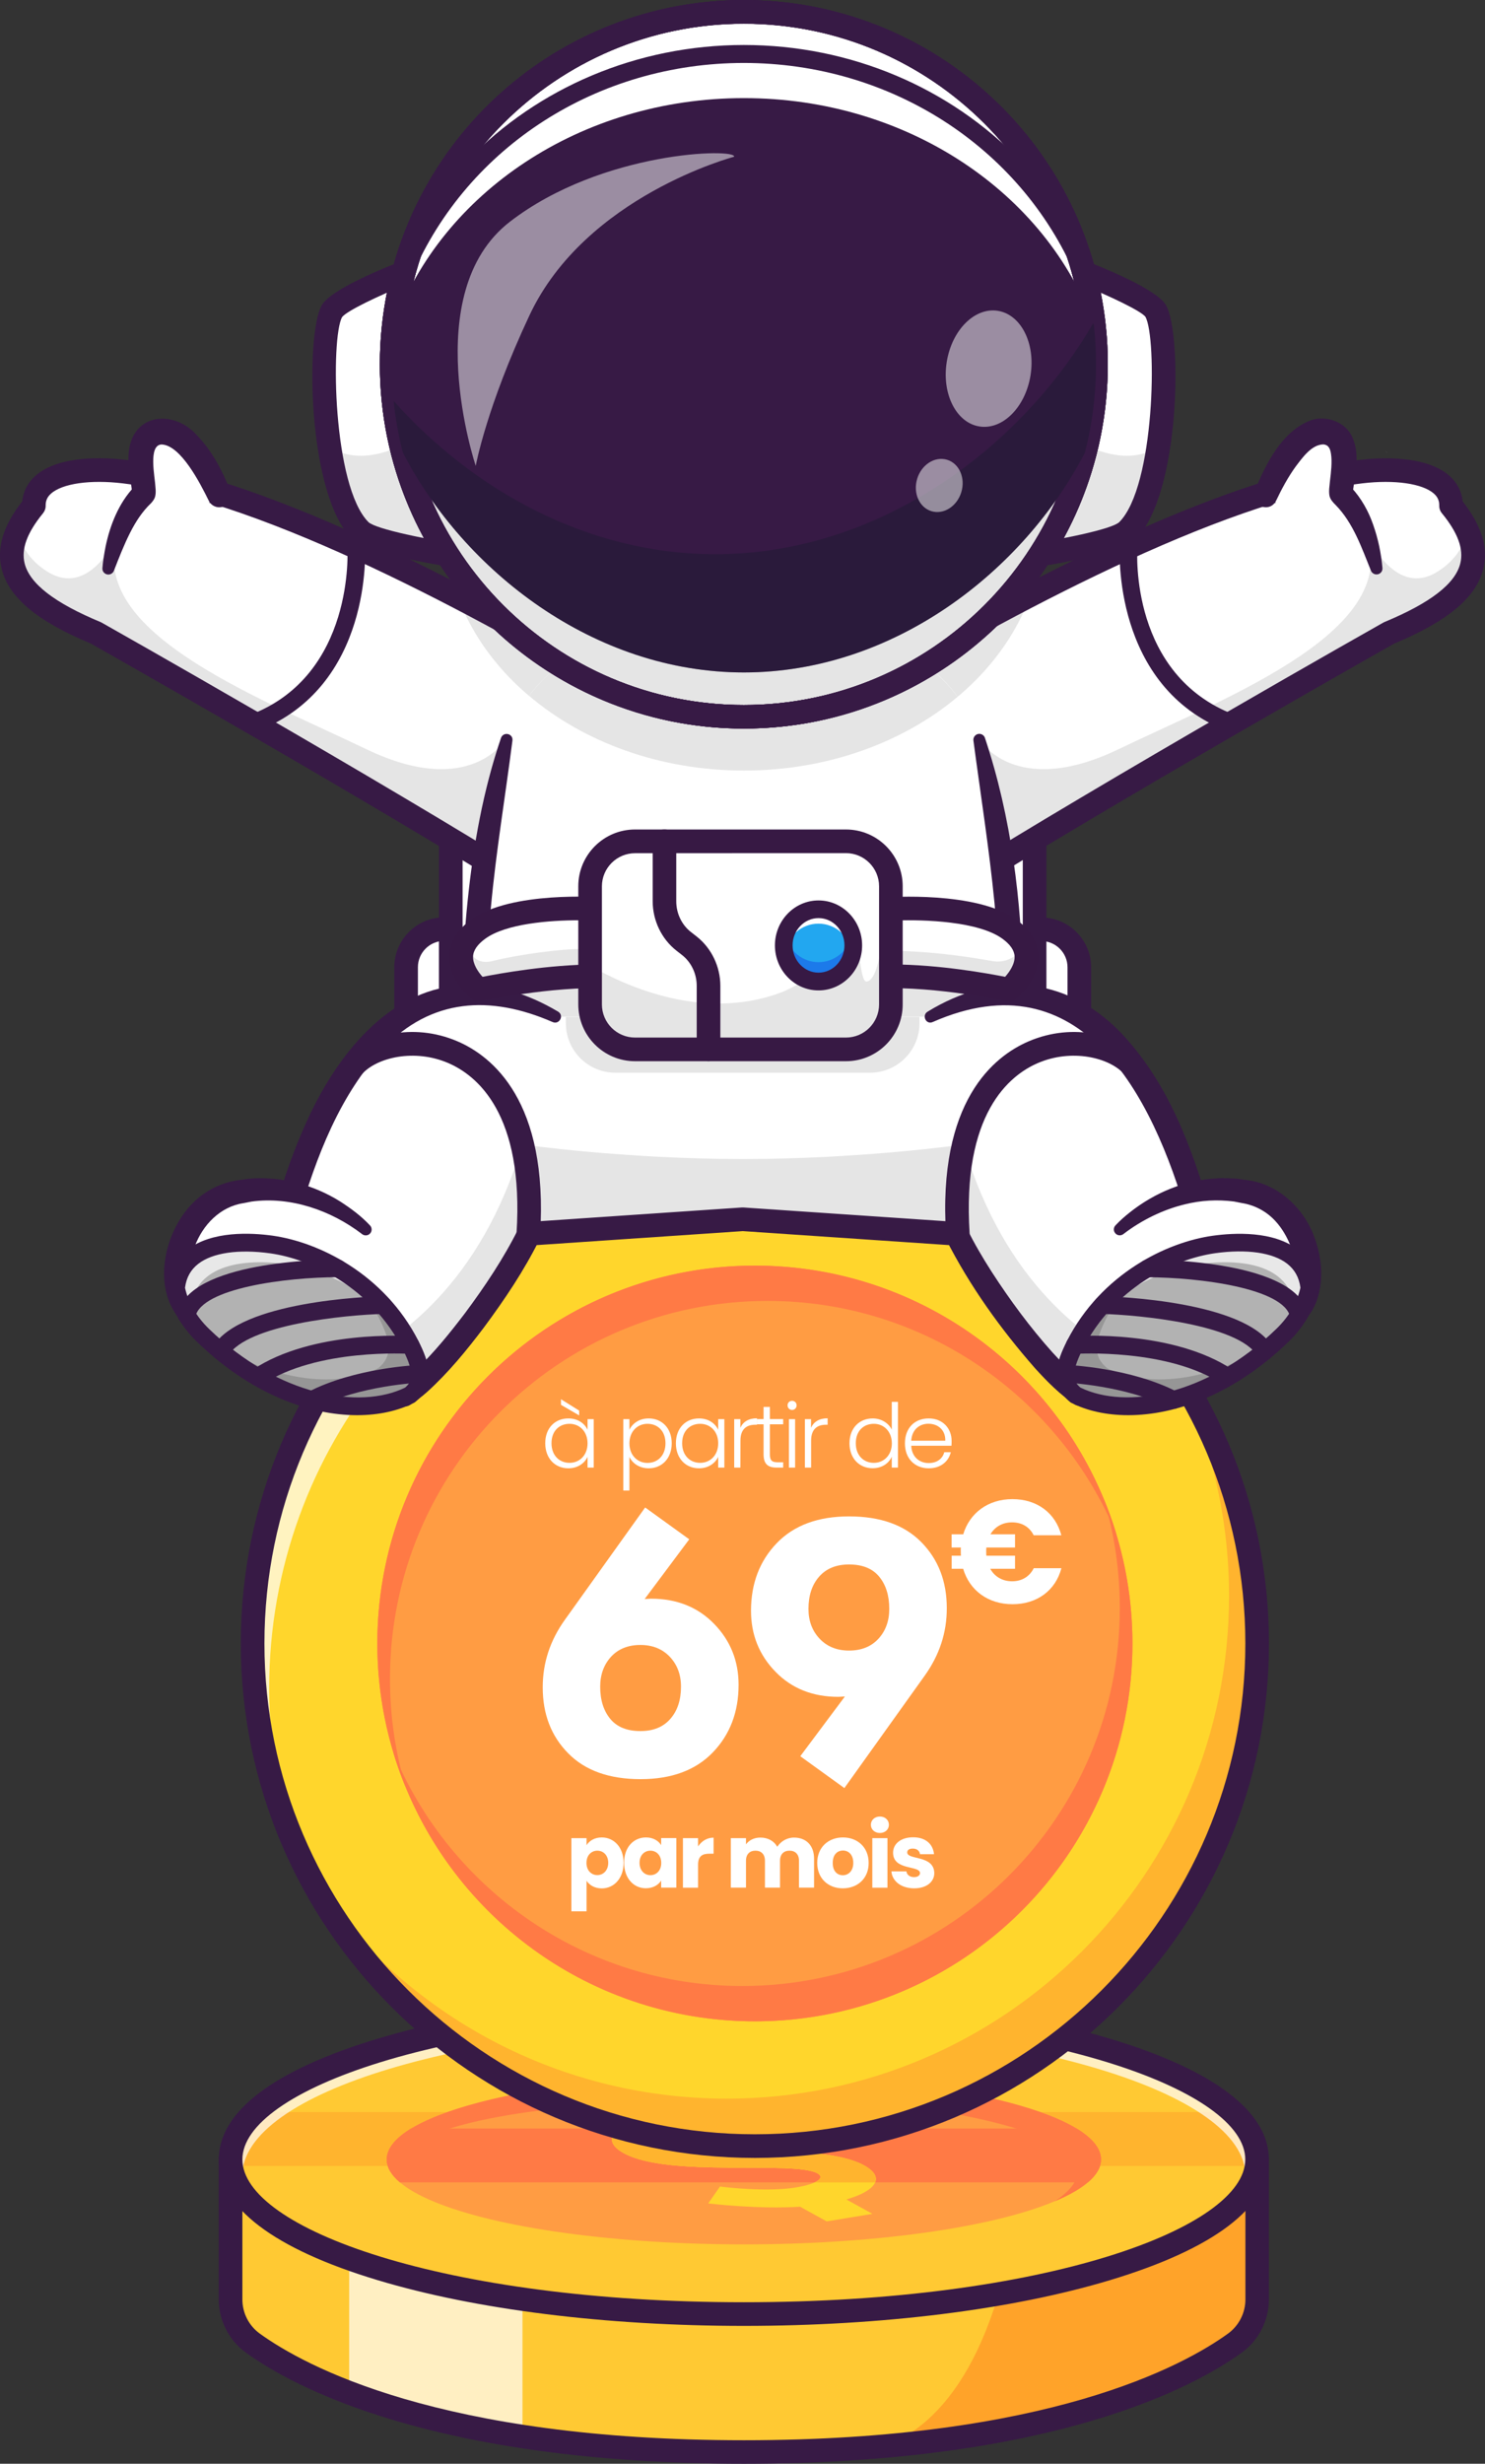 <?xml version="1.0" encoding="utf-8"?>
<!-- Generator: Adobe Illustrator 24.3.0, SVG Export Plug-In . SVG Version: 6.00 Build 0)  -->
<svg version="1.1" id="Layer_1" xmlns="http://www.w3.org/2000/svg" xmlns:xlink="http://www.w3.org/1999/xlink" x="0px" y="0px"
	 viewBox="0 0 2067.7 3427.9" style="enable-background:new 0 0 2067.7 3427.9;" xml:space="preserve">
<rect x="0" y="0" width="2067.7" height="3427.9" fill="#333333" stroke="none"/>
<style type="text/css">
	.st0{fill:#FFFFFF;}
	.st1{fill:#371A45;}
	.st2{fill:#D8D8D8;}
	.st3{fill:#E5E5E5;}
	.st4{fill:#FFC933;}
	.st5{fill:#FFA329;}
	.st6{opacity:0.7;}
	.st7{fill:#FF7A45;}
	.st8{fill:#FFB42E;}
	.st9{fill:#FF9C43;}
	.st10{fill:#FFD62C;}
	.st11{opacity:0.35;}
	.st12{fill:#111A28;}
	.st13{opacity:0.5;}
	.st14{fill:#371944;}
	.st15{fill:#22A7F0;}
	.st16{fill:#1C7AEA;}
	.st17{fill:#B2B2B2;}
	.st18{fill:#969696;}
	.st19{display:none;}
	.st20{display:inline;fill:#FFFFFF;}
</style>
<g>
	<g>
		<g>
			<g>
				<g>
					<path class="st0" d="M1400.6,1538.4h49.2c29.3,0,53.1-23.8,53.1-53.1v-139.5c0-29.3-23.8-53.1-53.1-53.1h-46.4"/>
				</g>
				<g>
					<path class="st1" d="M1449.8,1554.8h-49.2c-9.1,0-16.4-7.4-16.4-16.4s7.4-16.4,16.4-16.4h49.2c20.2,0,36.6-16.4,36.6-36.6
						v-139.5c0-20.2-16.4-36.6-36.6-36.6h-46.4c-9.1,0-16.4-7.4-16.4-16.4s7.4-16.4,16.4-16.4h46.4c38.3,0,69.5,31.2,69.5,69.5
						v139.5C1519.3,1523.7,1488.1,1554.8,1449.8,1554.8z"/>
				</g>
			</g>
			<g>
				<g>
					<path class="st0" d="M667.7,1538.4h-49.2c-29.3,0-53.1-23.8-53.1-53.1v-139.5c0-29.3,23.8-53.1,53.1-53.1h46.4"/>
				</g>
				<g>
					<path class="st1" d="M667.7,1554.8h-49.2c-38.3,0-69.5-31.2-69.5-69.5v-139.5c0-38.3,31.2-69.5,69.5-69.5h46.4
						c9.1,0,16.4,7.4,16.4,16.4s-7.4,16.4-16.4,16.4h-46.4c-20.2,0-36.6,16.4-36.6,36.6v139.5c0,20.2,16.4,36.6,36.6,36.6h49.2
						c9.1,0,16.4,7.4,16.4,16.4S676.7,1554.8,667.7,1554.8z"/>
				</g>
			</g>
			<g>
				<g>
					<path class="st0" d="M1225.8,1690.3H842.4c-118.1,0-214.8-96.6-214.8-214.8v-429.4c0-118.1,96.6-214.8,214.8-214.8h383.4
						c118.1,0,214.8,96.6,214.8,214.8v429.4C1440.6,1593.6,1343.9,1690.3,1225.8,1690.3z"/>
				</g>
				<g>
					<path class="st1" d="M1225.8,1706.7H842.4c-127.5,0-231.2-103.7-231.2-231.2v-429.4c0-127.5,103.7-231.2,231.2-231.2h383.4
						c127.5,0,231.2,103.7,231.2,231.2v429.4C1457,1603,1353.3,1706.7,1225.8,1706.7z M842.4,847.8c-109.4,0-198.3,89-198.3,198.3
						v429.4c0,109.4,89,198.3,198.3,198.3h383.4c109.4,0,198.3-89,198.3-198.3v-429.4c0-109.4-89-198.3-198.3-198.3L842.4,847.8
						L842.4,847.8z"/>
				</g>
			</g>
		</g>
		<g>
			<g>
				<path class="st2" d="M1931.9,631.2c-1.4-2.4-2.1-3.8-2.1-3.8S1930.7,628.7,1931.9,631.2z"/>
			</g>
		</g>
		<g>
			<g>
				<path class="st0" d="M1218.8,948.5c87.4-52.1,449.3-265.1,676-292.3c64.2-7.7,126.3,4.5,125.6,47.4
					c63.5,77.4,25.6,130.5-86.6,177c0,0-379.1,213.9-611.1,358.8L1218.8,948.5z"/>
			</g>
		</g>
		<g>
			<g>
				<path class="st0" d="M1933.8,880.6c0,0-379.1,213.9-611.1,358.9l-33.9-95l-70-196c87.5-52.1,449.3-265.1,676-292.3
					c64.2-7.7,126.3,4.5,125.6,47.4c10.2,12.5,17.8,24.3,22.9,35.5C2069.8,798,2028,841.6,1933.8,880.6z"/>
			</g>
		</g>
		<g>
			<g>
				<path class="st0" d="M1933.8,880.6c0,0-379.1,213.9-611.1,358.9l-33.9-95l-42.6-119.1l-27.4-76.9
					c35.7-21.2,116.9-69.2,216-120.4c144-74.5,325.7-155.8,460-171.9c64.2-7.7,126.3,4.5,125.6,47.4c10.2,12.5,17.8,24.3,22.9,35.5
					C2069.8,798,2028,841.6,1933.8,880.6z"/>
			</g>
		</g>
		<g>
			<g>
				<path class="st3" d="M1434.8,828.1c-30.2,83.7-98.5,153.9-188.5,197.2l-27.5-76.8C1254.4,927.3,1335.7,879.3,1434.8,828.1z"/>
			</g>
		</g>
		<g>
			<g>
				<path class="st3" d="M848.8,948.5l-26.9,75.2c-87.5-43-154.1-111.6-184.3-193.1C734.6,880.9,813.7,927.6,848.8,948.5z"/>
			</g>
		</g>
		<g>
			<g>
				<path class="st3" d="M1333.4,969.5c-75.5,63.3-181,102.6-297.6,102.6c-117.5,0-223.6-39.9-299.2-104
					c38.5-50.8,122-115.2,297.9-115.2C1211.9,853,1295.3,918.6,1333.4,969.5z"/>
			</g>
		</g>
		<g>
			<g>
				<path class="st3" d="M1933.8,880.6c0,0-379.1,213.9-611.1,358.9l-33.9-95l74.6-116c0,0,48.9,83.4,193.4,14.2
					c156.8-75.1,400-167.2,343.9-303.7c7.1,16,43.9,90.4,99.5,57.2c29.5-17.7,39.6-42.2,43.1-57.1
					C2069.8,798,2028,841.6,1933.8,880.6z"/>
			</g>
		</g>
		<g>
			<g>
				<path class="st1" d="M1322.8,1255.9c-5.5,0-10.8-2.7-13.9-7.7c-4.8-7.7-2.5-17.8,5.2-22.6c229.6-143.5,607.9-357.1,611.7-359.2
					c0.6-0.3,1.2-0.6,1.8-0.9c64.1-26.6,98.7-53.3,105.7-81.6c5-19.9-3.4-42.7-25.6-69.8c-2.5-3-3.8-6.8-3.7-10.7
					c0.1-6.7-2.2-11.9-7.3-16.5c-15.7-14.1-54.9-19.8-99.9-14.4c-199,23.9-504.9,192-669.6,290.1c-7.8,4.7-17.9,2.1-22.5-5.7
					c-4.6-7.8-2.1-17.9,5.7-22.5c166.9-99.4,477.5-269.9,682.5-294.5c26.8-3.2,92.5-7.4,125.8,22.6c10.5,9.5,16.6,21.5,17.9,35.1
					c26.6,34,36,64.9,28.6,94.3c-9.9,39.5-49.3,72.4-124.1,103.6c-20.3,11.5-385.9,218.2-609.6,358
					C1328.8,1255.1,1325.7,1255.9,1322.8,1255.9z"/>
			</g>
		</g>
		<g>
			<g>
				<path class="st0" d="M1762,689.8c0,0,41.7-103.6,89.1-87.9c33.4,11.1,15.4,67.4,16.1,84.1c1.3,5.5,29.7,19.1,49.8,106.2"/>
			</g>
		</g>
		<g>
			<g>
				<path class="st1" d="M1746.8,683.7c15.1-37,37.7-83.5,77.9-98.7c20.9-7.9,49,1.8,58.1,23c10,21.7,5.4,44.8,2.3,66.2
					c-0.4,2.4-1.4,9.4-1.4,11.2c-0.2-2.1-0.6-4.7-1.8-6.6c-0.5-0.8-0.5-0.8-0.7-1s0,0,0.2,0.3c13.8,14.7,24.2,33.3,30.6,52
					c6.9,19.6,11.1,39.7,12.9,60.2c0.4,4.6-3,8.6-7.6,8.9c-3.7,0.3-7.1-1.9-8.4-5.2c-13-32-24.6-66.2-49-91.2
					c-3.6-3.5-7.7-7.8-8.8-13.2c-1.2-7.1,0.2-13.6,0.7-20c1.5-12.3,3.2-26.9,1.5-37.9c-1.1-7.3-3.3-12.8-10.8-13.4
					c-16.4,0.4-29,18.4-38.9,31.5c-10.2,14.2-19.1,30.7-26.6,46.5C1767.9,715.1,1739.9,703.3,1746.8,683.7L1746.8,683.7z"/>
			</g>
		</g>
		<g>
			<g>
				<path class="st1" d="M1714.7,1018.4c-1.5,0-2.9-0.3-4.4-0.8c-162.7-61.8-151.2-255-151.1-256.9c0.5-6.8,6.3-11.9,13.1-11.4
					s11.9,6.3,11.4,13.1l0,0c-0.5,7.2-10.2,176.9,135.3,232.2c6.4,2.4,9.6,9.5,7.1,15.9C1724.3,1015.4,1719.7,1018.4,1714.7,1018.4z
					"/>
			</g>
		</g>
		<g>
			<g>
				<path class="st0" d="M848.8,948.5c-87.4-52.1-449.3-265.1-676-292.3c-64.2-7.7-126.3,4.5-125.6,47.4
					c-63.5,77.4-25.6,130.5,86.6,177c0,0,379.1,213.9,611.1,358.8L848.8,948.5z"/>
			</g>
		</g>
		<g>
			<g>
				<path class="st0" d="M133.8,880.6c0,0,379.1,213.9,611.1,358.9l33.9-95l70-196c-87.5-52.1-449.3-265.1-676-292.3
					c-64.2-7.7-126.3,4.5-125.6,47.4c-10.2,12.5-17.8,24.3-22.9,35.5C-2.2,798,39.6,841.6,133.8,880.6z"/>
			</g>
		</g>
		<g>
			<g>
				<path class="st3" d="M848.8,948.5l-26.9,75.2c-87.5-43-154.1-111.6-184.3-193.1C734.6,880.9,813.7,927.6,848.8,948.5z"/>
			</g>
		</g>
		<g>
			<g>
				<path class="st3" d="M133.8,880.6c0,0,379.1,213.9,611.1,358.9l33.9-95l-74.6-116c0,0-48.9,83.4-193.4,14.2
					C354,967.6,110.8,875.5,166.9,739c-7.1,16-43.9,90.4-99.5,57.2c-29.5-17.7-39.6-42.2-43.1-57.1C-2.2,798,39.6,841.6,133.8,880.6
					z"/>
			</g>
		</g>
		<g>
			<g>
				<path class="st1" d="M744.8,1255.9c-3,0-6-0.8-8.7-2.5c-223.7-139.8-589.3-346.5-609.6-358C51.7,864.3,12.3,831.3,2.4,791.8
					c-7.4-29.4,2-60.3,28.6-94.3c1.3-13.6,7.4-25.6,17.9-35.1c33.3-30,99.1-25.8,125.8-22.6c205,24.6,515.6,195.1,682.5,294.5
					c7.8,4.6,10.4,14.7,5.7,22.5c-4.6,7.8-14.7,10.4-22.5,5.7c-164.7-98-470.6-266.1-669.6-290c-45-5.4-84.2,0.2-99.9,14.4
					c-5.1,4.6-7.4,9.8-7.3,16.5c0.1,3.9-1.3,7.7-3.7,10.7c-22.2,27.1-30.6,49.9-25.6,69.8c7.1,28.3,41.7,55,105.7,81.6
					c0.6,0.3,1.2,0.5,1.8,0.9c3.8,2.1,382.1,215.7,611.7,359.2c7.7,4.8,10,14.9,5.2,22.6C755.7,1253.2,750.3,1255.9,744.8,1255.9z"
					/>
			</g>
		</g>
		<g>
			<g>
				<path class="st0" d="M305.6,689.8c0,0-41.7-103.6-89.1-87.9c-33.4,11.1-15.4,67.4-16.1,84.1c-1.3,5.5-29.7,19.1-49.8,106.2"/>
			</g>
		</g>
		<g>
			<g>
				<path class="st1" d="M290.3,695.9c-11.1-22.4-38.3-76.5-65.3-77.5c-19,0.7-9.2,45.4-8.6,58.8c0.5,4.9,1.1,12.9-2.2,17.8
					c-1.3,2.2-2.6,3.6-3.8,5c-12.4,11.8-21.3,25.6-29.2,41.1c-8.6,17-15.6,35-22.6,53c-1.7,4.3-6.5,6.4-10.8,4.7
					c-3.5-1.4-5.5-4.8-5.2-8.4c0.8-10.1,2.5-20.2,4.5-30.3c6.2-29.7,18.3-60.1,39.3-82.3c-1.6,1.8-2.3,5.1-2.4,7.5
					c-2-19.6-7-37.3-4.5-58.3c6.7-52.6,62.6-56.6,94-22.2c22,22.8,36,49.7,47.4,78.8c3.2,8.5-1.2,18-9.7,21.1
					C302.9,707.9,293.8,703.9,290.3,695.9L290.3,695.9z"/>
			</g>
		</g>
		<g>
			<g>
				<path class="st1" d="M352.9,1018.4c-5,0-9.6-3-11.5-7.9c-2.4-6.4,0.8-13.5,7.1-15.9c145.8-55.4,135.4-230.4,135.2-232.2
					c-0.5-6.8,4.7-12.7,11.4-13.1c6.9-0.5,12.7,4.7,13.1,11.4c0.1,1.9,11.6,195.1-151.1,256.9
					C355.8,1018.1,354.4,1018.4,352.9,1018.4z"/>
			</g>
		</g>
		<g>
			<g>
				<g>
					<g>
						<path class="st4" d="M1750.4,3199.3c0,24-11.5,46.6-31,60.7c-68.3,49.4-260.6,151.5-683.7,151.5S420.3,3309.4,352,3260
							c-19.5-14.1-31-36.6-31-60.7v-194.8h1429.4V3199.3z"/>
					</g>
				</g>
				<g>
					<g>
						<path class="st4" d="M1750.4,3004.5v194.8c0,24.1-11.5,46.6-31,60.7c-56.6,40.9-198.3,118-485.8,143.2
							c-59.5,5.2-125.3,8.2-197.8,8.2c-423.1,0-615.4-102.1-683.7-151.5c-19.5-14.1-31-36.6-31-60.7v-194.7H1750.4z"/>
					</g>
				</g>
				<g>
					<g>
						<path class="st5" d="M1750.4,3004.5v194.8c0,24.1-11.5,46.6-31,60.7c-56.6,40.9-198.3,118-485.8,143.2
							c77.2-31.3,163.6-125,192.1-398.7H1750.4z"/>
					</g>
				</g>
				<g class="st6">
					<g>
						<path class="st0" d="M727.5,3004.4V3390c-102.3-15.7-181.5-37.9-241.3-60.7v-324.9L727.5,3004.4L727.5,3004.4z"/>
					</g>
				</g>
				<g>
					<g>
						<path class="st1" d="M1035.7,3427.9c-432.9,0-629.1-108.1-693.3-154.6c-23.7-17.1-37.8-44.8-37.8-74v-194.8
							c0-9.1,7.4-16.4,16.4-16.4h1429.4c9.1,0,16.4,7.4,16.4,16.4v194.8c0,29.2-14.1,56.9-37.8,74
							C1664.8,3319.8,1468.6,3427.9,1035.7,3427.9z M337.5,3021v178.4c0,18.7,9,36.4,24.2,47.4c61.7,44.6,250.8,148.4,674.1,148.4
							s612.4-103.8,674.1-148.4c15.1-11,24.2-28.7,24.2-47.4V3021H337.5z"/>
					</g>
				</g>
				<g>
					<g>
						<ellipse class="st4" cx="1035.7" cy="3004.5" rx="714.7" ry="215.2"/>
					</g>
				</g>
				<g>
					<g>
						<path class="st4" d="M1750.4,3004.5c0,3-0.2,6.1-0.6,9.1c-15.9,114.6-329.5,206.1-714,206.1c-384.6,0-698.2-91.5-714.1-206.1
							c-0.4-3-0.6-6.1-0.6-9.1c0-23,11.9-45,34.1-65.8c92.3-86.6,362.1-149.4,680.6-149.4c318.4,0,588.3,62.7,680.6,149.4
							C1738.4,2959.5,1750.4,2981.6,1750.4,3004.5z"/>
					</g>
				</g>
				<g>
					<g>
						<path class="st7" d="M1533,3004.5c0,11.1-6.4,21.8-18.4,31.9H556.8c-12-10.2-18.4-20.9-18.4-31.9c0-15.1,12-29.6,33.9-43
							h926.8C1521,2974.9,1533,2989.4,1533,3004.5z"/>
					</g>
				</g>
				<g>
					<g>
						<path class="st8" d="M1750.4,3004.5c0,3-0.2,6.1-0.6,9.1H321.7c-0.4-3-0.6-6.1-0.6-9.1c0-23,11.9-45,34.1-65.8h1361.2
							C1738.4,2959.5,1750.4,2981.6,1750.4,3004.5z"/>
					</g>
				</g>
				<g class="st6">
					<g>
						<path class="st0" d="M1724.7,3061.9c6.2-11.3,9.4-22.8,9.4-34.6c0-116.1-312.7-210.3-698.4-210.3s-698.4,94.1-698.4,210.3
							c0,11.8,3.2,23.4,9.4,34.6c-16.7-18.3-25.7-37.5-25.7-57.3c0-118.8,320-215.1,714.7-215.1s714.7,96.3,714.7,215.1
							C1750.4,3024.4,1741.4,3043.6,1724.7,3061.9z"/>
					</g>
				</g>
				<g>
					<g>
						<path class="st1" d="M1035.7,3236.1c-192.5,0-373.6-22.6-510.1-63.7c-144.6-43.5-221-101.6-221-167.9s76.4-124.3,221-167.9
							c136.5-41.1,317.6-63.7,510.1-63.7s373.6,22.6,510.1,63.7c144.6,43.5,221,101.6,221,167.9s-76.4,124.3-221,167.9
							C1409.3,3213.5,1228.2,3236.1,1035.7,3236.1z M1035.7,2805.8c-417.7,0-698.2,102.8-698.2,198.7c0,96,280.6,198.7,698.2,198.7
							s698.2-102.8,698.2-198.7C1734,2908.6,1453.4,2805.8,1035.7,2805.8z"/>
					</g>
				</g>
				<g>
					<g>
						<ellipse class="st9" cx="1035.7" cy="3004.5" rx="497.3" ry="118.2"/>
					</g>
				</g>
				<g>
					<g>
						<path class="st7" d="M1533,3004.5c0,11.1-6.4,21.8-18.4,31.9H556.8c-12-10.2-18.4-20.9-18.4-31.9c0-15.1,12-29.6,33.9-43
							h926.8C1521,2974.9,1533,2989.4,1533,3004.5z"/>
					</g>
				</g>
				<g>
					<g>
						<path class="st8" d="M1218.6,3036.5h-84.3c9.3-4.3,10.7-9,3.9-12.7c-32.7-18-207.1,6.4-269.5-28
							c-20.7-11.3-21.2-23.7-6.1-34.2h209.9l-3.2,4.8c-6.9-0.9-65.2-7.4-105.6-0.8c-30.7,5.1-41.5,13.3-30.6,19.3
							c32.7,18,207.7-6.5,270.1,27.9C1217.2,3020.5,1221.9,3028.7,1218.6,3036.5z"/>
					</g>
				</g>
				<g>
					<g>
						<path class="st7" d="M1533.1,3004.5c0,21.1-23.4,41-64.1,58.1c150.1-101.6-273.7-157.5-496.8-144.3
							c-185.4,11-373.7,23.4-433,91.9c-0.3-1.7-0.6-3.7-0.6-5.7c0-65.2,222.5-118.2,497.1-118.2S1533.1,2939.3,1533.1,3004.5z"/>
					</g>
				</g>
				<g>
					<g>
						<g>
							<path class="st10" d="M1203.1,3012.8c30.1,16.6,17,35.3-24.6,47.4l36.3,20l-63.7,10.5l-37-20.4c-57.8,3.6-121.5-3.9-128-4.6
								l16.4-23.5c6,0.8,64.8,8,105.7,1.3c30.7-5.1,40.8-13.7,29.9-19.7c-32.7-18-207.1,6.3-269.5-28
								c-30.1-16.6-17.6-35.2,24.4-47.1l-36.3-20l63.7-10.5l37,20.4c57.8-3.6,121.1,3.7,127.7,4.4l-15.9,23.4
								c-6.9-0.9-65.2-7.4-105.6-0.8c-30.7,5.1-41.5,13.3-30.6,19.3C965.7,3002.8,1140.7,2978.4,1203.1,3012.8z"/>
						</g>
					</g>
				</g>
				<g>
					<g>
						<g>
							<path class="st8" d="M1203.1,3012.8c-62.4-34.3-237.4-9.9-270.1-27.9c-10.9-6-0.1-14.3,30.6-19.3
								c40.3-6.6,98.6-0.2,105.6,0.8l3.2-4.8H862.5c-15.2,10.5-14.6,22.8,6.1,34.2c62.4,34.3,236.9,10,269.5,28
								c6.7,3.7,5.4,8.5-3.9,12.7h84.3C1221.9,3028.7,1217.2,3020.5,1203.1,3012.8z"/>
						</g>
					</g>
				</g>
			</g>
			<g>
				<g>
					<g>
						<g>
							<circle class="st10" cx="1051.1" cy="2286.6" r="699.3"/>
						</g>
					</g>
					<g>
						<g>
							<path class="st8" d="M1750.4,2286.6c0,386.2-313,699.3-699.3,699.3c-269.8,0-503.9-152.7-620.5-376.5
								c125.5,187.3,339,310.5,581.3,310.5c386.3,0,699.4-313.1,699.4-699.4c0-116.2-28.3-225.8-78.6-322.2
								C1707,2009.4,1750.4,2143,1750.4,2286.6z"/>
						</g>
					</g>
					<g class="st6">
						<g>
							<path class="st0" d="M1717.3,2073.6c-95.9-223.9-305.4-387.6-556-418.7v0.4c1.1,26.2-50.5,49.7-115.3,52.5
								c-64.8,2.7-118.2-16.3-119.3-42.5v-0.2c-315.4,67.6-551.9,348.1-551.9,683.8c0,74,11.4,145.2,32.8,212
								c-36-84.2-55.9-177-55.9-274.3c0-386.3,313.1-699.4,699.4-699.4C1363.1,1587.3,1627.3,1791.6,1717.3,2073.6z"/>
						</g>
					</g>
					<g>
						<g>
							<path class="st1" d="M1051.1,3002.4c-394.7,0-715.8-321.1-715.8-715.8s321.1-715.8,715.8-715.8s715.8,321.1,715.8,715.8
								S1445.7,3002.4,1051.1,3002.4z M1051.1,1603.7c-376.6,0-682.9,306.4-682.9,682.9s306.4,682.9,682.9,682.9
								s682.9-306.4,682.9-682.9S1427.6,1603.7,1051.1,1603.7z"/>
						</g>
					</g>
					<g>
						<g>
							<circle class="st9" cx="1051.1" cy="2286.6" r="525.7"/>
						</g>
					</g>
					<g>
						<g>
							<circle class="st9" cx="1051.1" cy="2286.6" r="525.7"/>
						</g>
					</g>
					<g>
						<g>
							<path class="st7" d="M1576.8,2286.6c0,290.3-235.4,525.7-525.7,525.7c-237.6,0-438.3-157.6-503.4-373.9
								c78.9,190.6,266.7,324.8,485.8,324.8c290.4,0,525.7-235.4,525.7-525.7c0-52.8-7.7-103.7-22.2-151.7
								C1562.6,2147.6,1576.8,2215.5,1576.8,2286.6z"/>
						</g>
					</g>
					<g>
						<g>
							<path class="st7" d="M525.4,2286.6c0-290.3,235.4-525.7,525.7-525.7c237.6,0,438.3,157.6,503.4,373.9
								c-78.9-190.6-266.7-324.8-485.8-324.8c-290.4,0-525.7,235.4-525.7,525.7c0,52.8,7.7,103.7,22.2,151.7
								C539.5,2425.6,525.4,2357.7,525.4,2286.6z"/>
						</g>
					</g>
				</g>
			</g>
		</g>
		<g>
			<g>
				<path class="st0" d="M705.5,1028.5c-37.1,156.6-61,363.2-29.5,487.8c44,173.8,229.3,152.4,358.5,152.4s314.5,21.4,358.5-152.4
					c31.5-124.6,7.6-331.2-29.5-487.8c0,0-38.6-175.5-329-175.5S705.5,1028.5,705.5,1028.5z"/>
			</g>
		</g>
		<g>
			<g>
				<path class="st0" d="M1393,1516.3c-44,173.8-229.3,152.4-358.5,152.4S720,1690.1,676,1516.3c-12.6-49.7-16.3-112.4-13.9-179.8
					c3.6-101.6,21.1-213.9,43.5-308c0,0,38.6-175.5,329-175.5s329,175.5,329,175.5c22.4,94.4,39.9,207,43.5,308.8
					C1409.2,1404.4,1405.5,1466.9,1393,1516.3z"/>
			</g>
		</g>
		<g>
			<g>
				<path class="st3" d="M1333.4,969.5c-75.5,63.3-181,102.6-297.6,102.6c-117.5,0-223.6-39.9-299.2-104
					c38.5-50.8,122-115.2,297.9-115.2C1211.9,853,1295.3,918.6,1333.4,969.5z"/>
			</g>
		</g>
		<g>
			<g>
				<path class="st3" d="M1393,1516.3c-44,173.8-229.3,152.4-358.5,152.4S720,1690.1,676,1516.3c-12.6-49.7-16.3-112.4-13.9-179.8
					c105.9-21.9,233.2-34.6,370.4-34.6c138.9,0,267.8,13.1,374.4,35.5C1409.2,1404.4,1405.5,1466.9,1393,1516.3z"/>
			</g>
		</g>
		<g>
			<g>
				<path class="st1" d="M713.5,1030.4c-19.6,154-52.4,310.7-24,465.1c12.6,69.6,52.7,120,121.7,139.9
					c71.4,21.3,148.3,14.7,223.2,14.7c38.9,0.1,77,1.7,114.5,0.5c112.6-2.6,208-32.2,230.5-155.1c15.3-77.9,12.3-159.3,5.4-238.5
					c-7.4-75.6-19.3-150.6-29.4-226.6c-0.6-4.5,2.6-8.7,7.1-9.3c4-0.5,7.7,1.9,8.9,5.5c36.9,110.4,51,227.3,53.1,343.5
					c2,206-54.8,311.1-274.4,317.3c-39.2,1.3-77.9-0.1-115.7-0.1c-77.6-0.2-157.3,6.3-234-17c-141.9-43.3-155.9-171.6-156-300.1
					c0.3-39,2.7-77.8,6.7-116.4c7.9-77.1,21.5-153.7,46.5-227.1C701,1017.5,714.7,1020.5,713.5,1030.4L713.5,1030.4z"/>
			</g>
		</g>
		<g>
			<g>
				<g>
					<g>
						<path class="st0" d="M1492.7,373.2c0,0,105.8,40.1,116.6,59.7c20.2,36.3,16.4,249.7-39.3,305.3
							c-21.8,21.8-182.2,42.1-182.2,42.1L1492.7,373.2z"/>
					</g>
				</g>
				<g>
					<g>
						<path class="st3" d="M1387.8,780.3c0,0,160.4-20.4,182.2-42.2c21.8-21.7,35.6-67.5,43.2-117.4c-1.8,1.6-58.4,50.5-171.4-48.9
							c-0.1-0.1-0.1-0.1-0.2-0.2L1387.8,780.3z"/>
					</g>
				</g>
				<g>
					<g>
						<path class="st0" d="M683.7,780.3c0,0-160.4-20.4-182.2-42.2c-21.8-21.7-35.6-67.5-43.2-117.4l0,0
							c-11.8-77.9-8.4-165.8,3.9-187.9c10.9-19.6,116.6-59.7,116.6-59.7L630,571.7L683.7,780.3z"/>
					</g>
				</g>
				<g>
					<g>
						<path class="st3" d="M683.7,780.3c0,0-160.4-20.4-182.2-42.2c-21.8-21.7-35.6-67.5-43.2-117.4c1.8,1.6,58.4,50.5,171.4-48.9
							c0.1-0.1,0.1-0.1,0.2-0.2L683.7,780.3z"/>
					</g>
				</g>
				<g>
					<g>
						<path class="st1" d="M1365.8,799.6l115.5-448.3l17.2,6.5c41.6,15.8,113.2,45.5,125.2,67.1c22.7,40.9,19.8,263.1-42.1,324.9
							c-23.9,23.9-152.8,41.9-191.7,46.8L1365.8,799.6z M1504,395.2l-94.2,365.5c67.4-9.7,137.9-24.3,148.6-34.2
							c49.9-49.8,52.8-256.4,36.5-285.7C1588.8,432.7,1545.8,412.1,1504,395.2z"/>
					</g>
				</g>
				<g>
					<g>
						<path class="st1" d="M705.7,799.6l-24-3c-38.9-4.9-167.8-22.9-191.7-46.8c-61.9-61.8-64.8-283.9-42.1-324.9
							c12-21.6,83.6-51.3,125.2-67.1l17.2-6.5L705.7,799.6z M567.5,395.2c-41.8,16.8-84.8,37.5-91.2,46
							c-16,28.8-13.1,235.5,36.8,285.3c10.4,9.6,80.9,24.5,148.6,34.2L567.5,395.2z"/>
					</g>
				</g>
			</g>
			<g>
				<g>
					<polygon class="st2" points="1034.2,595.9 1034.2,597.7 1033,596.8 					"/>
				</g>
			</g>
			<g>
				<g>
					<polygon class="st2" points="1033,596.8 1031.9,597.7 1031.9,595.9 					"/>
				</g>
			</g>
			<g>
				<g>
					<circle class="st0" cx="1035.7" cy="506.9" r="490.4"/>
				</g>
			</g>
			<g>
				<g>
					<path class="st3" d="M1526.1,506.9c0,270.8-219.6,490.4-490.4,490.4S545.3,777.7,545.3,506.9c0-28.6,2.4-56.6,7.2-83.9
						c39.8,230.9,241,406.5,483.3,406.5S1479.2,653.9,1519,423C1523.7,450.3,1526.1,478.3,1526.1,506.9z"/>
				</g>
			</g>
			<g>
				<g>
					<path class="st1" d="M1035.7,1013.7c-279.5,0-506.8-227.4-506.8-506.8c0-279.5,227.4-506.8,506.8-506.8
						s506.8,227.4,506.8,506.8C1542.5,786.4,1315.2,1013.7,1035.7,1013.7z M1035.7,32.9c-261.3,0-474,212.6-474,474
						s212.6,474,474,474c261.3,0,474-212.6,474-474S1297.1,32.9,1035.7,32.9z"/>
				</g>
			</g>
			<g>
				<g>
					<path class="st1" d="M1035.7,1013.7c-279.5,0-506.8-227.4-506.8-506.8c0-279.5,227.4-506.8,506.8-506.8
						s506.8,227.4,506.8,506.8C1542.5,786.4,1315.2,1013.7,1035.7,1013.7z M1035.7,32.9c-261.3,0-474,212.6-474,474
						s212.6,474,474,474c261.3,0,474-212.6,474-474S1297.1,32.9,1035.7,32.9z"/>
				</g>
			</g>
			<g>
				<g>
					<path class="st1" d="M1035.7,1013.7c-279.5,0-506.8-227.4-506.8-506.8c0-279.5,227.4-506.8,506.8-506.8
						s506.8,227.4,506.8,506.8C1542.5,786.4,1315.2,1013.7,1035.7,1013.7z M1035.7,32.9c-261.3,0-474,212.6-474,474
						s212.6,474,474,474c261.3,0,474-212.6,474-474S1297.1,32.9,1035.7,32.9z"/>
				</g>
			</g>
			<g>
				<g>
					<path class="st1" d="M1035.7,1013.7c-230.9,0-432.4-155.7-490.4-378.7c-0.1-0.3-0.2-0.7-0.3-1.1
						c-10.7-41.2-16.1-83.9-16.1-127.1c0-19.1,1.1-38.2,3.2-56.8c28.5-256.5,245-450,503.6-450s475.2,193.6,503.7,450.2
						c2.1,18.6,3.1,37.7,3.1,56.6c0,43.1-5.4,85.8-16,127.1c-0.1,0.3-0.2,0.7-0.3,1C1468.1,858,1266.6,1013.7,1035.7,1013.7z
						 M576.9,626c54,208.9,242.7,354.9,458.8,354.9s404.8-145.9,458.9-354.8c0.1-0.4,0.2-0.8,0.3-1.2c9.8-38.2,14.7-77.9,14.7-117.9
						c0-17.7-1-35.5-2.9-52.9c-26.6-240-229.1-421-471-421c-241.8,0-444.3,180.9-471,420.9c-2,17.4-3,35.2-3,53.1
						c0,40,5,79.6,14.8,117.8C576.7,625.1,576.8,625.6,576.9,626z"/>
				</g>
			</g>
			<g>
				<g>
					<path class="st1" d="M1509,390.8c-4.9,0-9.5-2.9-11.5-7.6c-77.4-179.6-258.6-295.6-461.8-295.6C832.6,87.6,651.4,203.5,574,383
						c-2.6,6-9.4,9-15.6,6.8s-9.7-8.7-7.9-15.1C609.7,156.4,809.3,3.9,1035.8,3.9c226.6,0,426.2,152.6,485.4,371
						c1.7,6.3-1.8,12.9-7.9,15.1C1511.8,390.6,1510.4,390.8,1509,390.8z M1035.7,62.6c149.1,0,287.1,59.7,384.3,160.2
						C1331.8,103.8,1190.3,29,1035.7,29s-296,74.7-384.2,193.7C748.8,122.3,886.7,62.6,1035.7,62.6z"/>
				</g>
			</g>
			<g>
				<g>
					<path class="st1" d="M1526.1,506.9c0,42.4-5.4,83.7-15.5,122.9l0,0c-85.1,164.4-265.7,305.8-474.8,305.8S646.1,794.2,561,629.8
						l0,0c-10.2-39.3-15.6-80.5-15.6-122.9c0-18.6,1-36.9,3.1-54.9c66.2-183,259.3-315.5,487.3-315.5S1457,269,1523.1,452.1
						C1525,470.1,1526.1,488.4,1526.1,506.9z"/>
				</g>
			</g>
			<g class="st11">
				<g>
					<path class="st12" d="M1526.1,506.9c0,42.4-5.4,83.7-15.5,122.9l0,0c-85.1,164.4-265.7,305.8-474.8,305.8
						S646.1,794.2,561,629.8l0,0c-6.1-23.4-10.4-47.5-13-72.1c109.9,123.5,269.8,213.4,447.8,213.4c226.7,0,424.2-145.8,526.4-321.4
						c0.3,0.8,0.6,1.6,0.9,2.4C1525.1,470.1,1526.1,488.4,1526.1,506.9z"/>
				</g>
			</g>
			<g class="st13">
				<g>
					
						<ellipse transform="matrix(0.158 -0.987 0.987 0.158 653.125 1791.225)" class="st0" cx="1377.2" cy="512.5" rx="81.5" ry="59.1"/>
				</g>
			</g>
			<g class="st13">
				<g>
					
						<ellipse transform="matrix(0.293 -0.956 0.956 0.293 278.623 1728.14)" class="st0" cx="1308.2" cy="675.6" rx="37.4" ry="32.1"/>
				</g>
			</g>
			<g class="st13">
				<g>
					<path class="st0" d="M662.4,648.2c0,0-80.9-240.6,47.6-339.7s316.3-102.5,312.1-90.4c0,0-206.8,54.5-284.8,220.5
						C677.2,566.5,662.4,648.2,662.4,648.2z"/>
				</g>
			</g>
		</g>
		<g>
			<g>
				<path class="st0" d="M1295.4,1414.8c199.5-101.8,316.8,68.2,374.1,275c0,0-72.9,266.5-163.5,250.8
					c-49.4-30.2-139-151.1-174.2-223.9l-297.7-20.2h0.4l-297.7,20.2c-35.2,72.8-124.8,193.7-174.2,223.9
					c-90.6,15.8-163.5-250.8-163.5-250.8c57.3-206.8,174.6-376.8,374.1-275"/>
			</g>
		</g>
		<g>
			<g>
				<path class="st0" d="M1669.6,1689.9c0,0-36.4,133.2-89.8,205.7c-22.2,30-47.2,49.6-73.7,45c-49.3-30.2-139-151.1-174.2-223.9
					l-297.5-20.2l-297.6,20.2c-35.2,72.8-124.8,193.7-174.2,223.9c-26.6,4.6-51.6-15-73.7-45c-53.3-72.5-89.8-205.7-89.8-205.7
					c57.3-206.8,174.6-376.8,374.1-275h522.3C1495,1313.1,1612.2,1483.1,1669.6,1689.9z"/>
			</g>
		</g>
		<g>
			<g>
				<path class="st0" d="M1669.6,1689.9c0,0-36.5,133.2-89.8,205.8c-22.2,30-47.2,49.6-73.7,45c-49.4-30.2-139-151.2-174.2-223.9
					l-297.6-20.2l-297.6,20.2c-35.1,72.7-124.8,193.7-174.1,223.9c-26.6,4.6-51.6-15-73.8-45c-53.3-72.5-89.8-205.8-89.8-205.8
					c57.3-206.8,174.6-376.8,374.1-275h522.2C1495,1313.1,1612.2,1483.1,1669.6,1689.9z"/>
			</g>
		</g>
		<g>
			<g>
				<path class="st3" d="M1280.3,1414.9v8.7c0,38.1-30.9,68.9-68.9,68.9H856.8c-38.1,0-68.9-30.8-68.9-68.9v-8.7H1280.3z"/>
			</g>
		</g>
		<g>
			<g>
				<path class="st3" d="M1579.8,1895.6c-22.2,30-47.2,49.6-73.7,45c-49.3-30.2-139-151.1-174.2-223.9l-297.5-20.2l-297.6,20.2
					c-35.2,72.8-124.8,193.7-174.2,223.9c-26.6,4.6-51.6-15-73.7-45c63.1-29.4,180.9-108.5,238.3-303.2c0,0,141.7,20.2,307.4,20.2
					s307.1-20.2,307.1-20.2C1398.9,1787.1,1516.7,1866.2,1579.8,1895.6z"/>
			</g>
		</g>
		<g>
			<g>
				<path class="st1" d="M1291.7,1407.5c91.6-56.1,190.6-50.4,267.5,27.8c66.7,69.3,100.2,160.2,126.2,250.2c0.8,2.9,0.8,6,0,8.7
					c-7.4,26.2-15.8,51.3-25.1,76.5c-14.2,37.8-30.2,75.3-51.2,110.2c-21.6,36.2-62.6,89.2-111.2,74c-21.6-14-39.7-32.5-56.8-51.3
					c-48.3-55.1-90.8-114.3-124.1-179.8l13.7,9.2l-297.7-20.2c-9.1-0.6-15.9-8.4-15.3-17.5c0.6-8.7,7.8-15.3,16.4-15.3
					c9.2-0.2,16.8,7.2,16.8,16.4c0,8.7-6.8,15.8-15.3,16.4L737.9,1733l13.7-9.2c-21.9,44.1-48.8,84.1-77.9,123.3
					c-23.9,31.6-49.3,62.7-78.9,89.5c-7.5,6.7-15.3,12.6-24,18.2c-1.6,1.1-3.5,1.7-5.4,1.9c-11,1.6-22.3,0.6-32.7-3.1
					c-76.5-29.3-127.8-185-150.3-259.3c-0.9-3.1-0.8-6.3,0-9.2c12.4-44.8,27.8-89,47.8-131.6c39.6-84.1,108.6-174.7,209.3-182.5
					c48.9-3.9,96,11.9,137.4,36.4c9.2,5.4,1.9,18.8-7.5,14.6c-86.8-37.8-169.1-33.2-235.9,36.9c-60.4,64.2-93.4,151.2-117.8,235.4
					v-9.2c19.9,67.1,60.7,191.8,118.1,232.4c8.9,5.7,17.7,8.1,25.9,6.8l-5.8,2.2c8.5-5.6,17.6-13,25.1-20.3
					c25.1-23.9,47.1-51.1,68.2-78.8c27.7-37.2,54.2-76.7,74.7-118c2.7-5.5,8-8.8,13.6-9.2l297.7-20.2l1.1,32.8h-0.4l1.1-32.8
					l297.7,20.2c6.1,0.4,11.2,4.1,13.7,9.2c10,20.5,21.9,40.6,34.5,60.3c25.3,39.1,53.4,77.2,84.4,111.8
					c15,16.4,30.6,32.8,49.1,44.9l-5.8-2.2c8.3,1.3,17-1.1,25.9-6.8c19-12.5,34.1-33.7,46.2-53.7c32.5-55.2,54.7-117.1,72.7-178.4
					v8.7c-48.5-169.9-147.5-362.8-354.5-272.1C1289.5,1426.4,1282.9,1412.6,1291.7,1407.5L1291.7,1407.5z"/>
			</g>
		</g>
		<g>
			<g>
				<g>
					<path class="st0" d="M1232.6,1265.1c0,0,121.4-9.3,172.5,27.5c54.3,39.1-0.4,84.3-0.4,84.3s-97.8-21.3-179.9-18.3
						L1232.6,1265.1z"/>
				</g>
			</g>
			<g>
				<g>
					<path class="st3" d="M1404.8,1377c0,0-97.8-21.4-179.9-18.3l2.9-35.5c57.1-1.7,121,8,154.2,14c17.6,3.2,35.5-5.7,42.9-22.1
						c0.1-0.2,0.1-0.3,0.2-0.5C1441.2,1346.9,1404.8,1377,1404.8,1377z"/>
				</g>
			</g>
			<g>
				<g>
					<path class="st0" d="M846.5,1358.7c-82.1-3-179.9,18.3-179.9,18.3s-41.4-34.2-16.5-68.8c3.7-5.2,9-10.4,16.1-15.5
						c51.1-36.8,172.5-27.5,172.5-27.5l1.5,18.6L846.5,1358.7z"/>
				</g>
			</g>
			<g>
				<g>
					<path class="st3" d="M846.5,1358.7c-82.1-3-179.9,18.3-179.9,18.3s-41.4-34.2-16.5-68.8c0,0,2.4,37.4,35.7,28.9
						c33.3-8.5,97.5-17.4,122.3-16.5c15.7,0.6,26.4-21,32.1-36.8L846.5,1358.7z"/>
				</g>
			</g>
			<g>
				<g>
					<path class="st14" d="M1409.1,1394.7l-7.8-1.7c-1-0.2-96.8-20.8-175.8-17.9l-18.5,0.7l10.5-126l14-1.1
						c5.2-0.4,128-9.3,183.4,30.6c19.8,14.3,30.2,31.3,30.8,50.6c1.1,32.8-27.1,57.1-30.4,59.8L1409.1,1394.7z M1242.7,1341.9
						c64.8,0.1,133,12.5,156.8,17.2c6-6.7,13.6-17.6,13.2-28.3c-0.3-8.5-6.1-16.9-17.2-24.9c-33.3-24-108.3-26.6-147.7-25.2
						L1242.7,1341.9z"/>
				</g>
			</g>
			<g>
				<g>
					<path class="st14" d="M662.3,1394.7l-6.2-5.1c-3.2-2.7-31.5-27-30.4-59.8c0.6-19.3,11-36.3,30.8-50.6
						c55.3-39.8,178.2-31,183.4-30.6l14,1.1l10.5,126l-18.5-0.7c-79-2.9-174.8,17.7-175.8,17.9L662.3,1394.7z M806.1,1280.4
						c-41.2,0-101.4,4.7-130.2,25.5c-11.1,8-16.9,16.4-17.2,25c-0.4,10.6,7.2,21.6,13.2,28.2c23.8-4.7,92-17,156.8-17.2l-5.1-61.2
						C818.3,1280.5,812.4,1280.4,806.1,1280.4z"/>
				</g>
			</g>
			<g>
				<g>
					<path class="st0" d="M1240.5,1228.9v172.9c0,32.1-25.3,58.3-56.1,58.3H877.8c-30.9,0-56.1-26.2-56.1-58.3v-172.9
						c0-32,25.2-58.3,56.1-58.3h306.5c24.7,0,45.8,16.8,53.2,39.9C1239.5,1216.3,1240.5,1222.5,1240.5,1228.9z"/>
				</g>
			</g>
			<g>
				<g>
					<path class="st3" d="M1240.5,1228.9v172.9c0,32.1-25.3,58.3-56.1,58.3H877.8c-30.9,0-56.1-26.2-56.1-58.3v-58.2
						c52.9,30.4,157.7,76.1,262.8,38.4c51.4-18.4,110.3-81.5,110.3-81.5s2.3,66.2,11.7,65.2c26.3-2.9,26.1-136.9,31.1-155.2
						C1239.5,1216.3,1240.5,1222.5,1240.5,1228.9z"/>
				</g>
			</g>
			<g>
				<g>
					<path class="st14" d="M1177.9,1476.5H884.2c-43.6,0-79-35.4-79-79v-164.4c0-43.6,35.4-79,79-79h293.7c43.6,0,79,35.4,79,79
						v164.4C1256.9,1441.1,1221.5,1476.5,1177.9,1476.5z M884.2,1187.1c-25.4,0-46.1,20.7-46.1,46.1v164.3
						c0,25.4,20.7,46.1,46.1,46.1h293.7c25.4,0,46.1-20.7,46.1-46.1v-164.4c0-25.4-20.7-46.1-46.1-46.1L884.2,1187.1L884.2,1187.1z"
						/>
				</g>
			</g>
			<g>
				<g>
					<ellipse class="st15" cx="1139.7" cy="1315.4" rx="48.4" ry="50.3"/>
				</g>
			</g>
			<g>
				<g>
					<path class="st0" d="M1188.1,1315.4c0,3.4-0.3,6.8-1,10c-4.5-23-24-40.3-47.5-40.3c-23.4,0-43,17.3-47.4,40.3
						c-0.6-3.2-1-6.6-1-10c0-27.8,21.7-50.3,48.4-50.3C1166.4,1265.1,1188.1,1287.6,1188.1,1315.4z"/>
				</g>
			</g>
			<g>
				<g>
					<path class="st16" d="M1188.1,1315.4c0,27.8-21.7,50.3-48.4,50.3s-48.4-22.5-48.4-50.3c0-4.7,0.6-9.2,1.8-13.5
						c5.7,21.2,24.4,36.8,46.6,36.8c22.2,0,41-15.6,46.6-36.8C1187.5,1306.1,1188.1,1310.7,1188.1,1315.4z"/>
				</g>
			</g>
			<g>
				<g>
					<path class="st14" d="M1139.7,1378c-33.5,0-60.7-28.1-60.7-62.6s27.2-62.6,60.7-62.6s60.7,28.1,60.7,62.6
						C1200.4,1349.9,1173.2,1378,1139.7,1378z M1139.7,1277.4c-19.9,0-36.1,17-36.1,37.9s16.2,38,36.1,38s36.1-17,36.1-38
						S1159.6,1277.4,1139.7,1277.4z"/>
				</g>
			</g>
			<g>
				<g>
					<path class="st14" d="M986.5,1476.5c-9.1,0-16.4-7.4-16.4-16.4v-88.5c0-16.8-7.6-32.8-20.4-42.8l-7.8-6.1
						c-20.7-16.2-33.1-41.9-33.1-68.7v-83.5c0-9.1,7.4-16.4,16.4-16.4s16.4,7.4,16.4,16.4v83.5c0,16.8,7.6,32.8,20.5,42.8l7.8,6.1
						c20.7,16.2,33.1,41.9,33.1,68.7v88.5C1002.9,1469.2,995.5,1476.5,986.5,1476.5z"/>
				</g>
			</g>
		</g>
		<g>
			<g>
				<path class="st0" d="M1703.8,1839l102.7-15.4c34.2-39.5,12.4-146.8-67.2-164.5c-103.6-23-180.4,51.8-180.4,51.8"/>
			</g>
		</g>
		<g>
			<g>
				<path class="st0" d="M364.5,1839l-102.7-15.4c-34.2-39.5-12.4-146.8,67.2-164.5c103.6-23,180.4,51.8,180.4,51.8"/>
			</g>
		</g>
		<g>
			<g>
				<path class="st1" d="M1701.3,1822.7l102.7-15.4l-10,5.5c22.1-33.4,7.6-86.9-19.1-114.9c-12.1-12.8-28.1-21.2-45.5-24l-11.2-2.2
					c-22.9-2.9-46.1-1.7-68.7,4c-30.3,7.3-60.2,22.1-84.9,41c-3.6,3.1-9.1,2.7-12-1.2c-2.5-3.2-2.2-7.7,0.6-10.6
					c6.4-6.8,12.7-12.3,19.6-17.8c34.6-27.5,77.3-45.5,121.9-47.6c7.7-0.9,19.3,0.2,27.2,0.4l13.5,1.9c43.8,4.9,80.4,39.3,94.8,79.8
					c9.9,26.8,13.1,56.9,4.3,84.9c-3.1,9.7-8,19.3-15.5,27.8c-2.6,3.2-6.2,5.1-10,5.5l-102.7,15.4
					C1684.7,1857.9,1680,1826.5,1701.3,1822.7L1701.3,1822.7z"/>
			</g>
		</g>
		<g>
			<g>
				<g>
					<path class="st17" d="M1786,1857.5c-102.6,99.6-221.2,117.4-288.4,83.5c-19.1-15.5-18.5-35.3-1-69.6
						c43.7-85.8,128.2-130.8,193.9-139.9c55.9-7.8,126-0.9,132.7,60.7C1818.6,1814.8,1806.8,1837.4,1786,1857.5z"/>
				</g>
			</g>
			<g class="st6">
				<g>
					<path class="st0" d="M1789.8,1853.7c6.3-11.2,10.6-22.7,12.8-34.2c-6.7-61.6-76.8-68.5-132.7-60.7
						c-51.2,7.1-113.9,36.1-159.8,89.2c46.1-70.6,120.9-108.3,180.3-116.5c55.9-7.8,126-0.9,132.7,60.7
						C1818.9,1813.3,1808.2,1834.6,1789.8,1853.7z"/>
				</g>
			</g>
			<g>
				<g>
					<path class="st18" d="M1787.8,1855.8c-0.6,0.6-1.1,1.2-1.8,1.7c-102.6,99.6-221.2,117.4-288.4,83.5
						c-19.1-15.5-18.5-35.3-1-69.6c21.2-41.5,51.8-73.5,85.4-96.4c-15.9,16.9-30.1,36.5-41.5,58.9c-17.5,34.3-18.1,54.1,1,69.6
						C1599.7,1932.8,1696.3,1923.4,1787.8,1855.8z"/>
				</g>
			</g>
			<g>
				<g>
					<path class="st1" d="M1570.9,1969c-30.4,0-57.4-6.2-78.8-17l-1.2-0.6l-1-0.8c-29.6-24-18.8-56.3-4.3-84.8
						c47.9-93.9,139.4-137.7,203.2-146.5c29.6-4.1,84.4-7.1,118.6,19.6c16.2,12.7,25.7,30.2,28,52l0.2,1.9l-0.4,1.9
						c-5.2,26.2-19.3,51-40.6,71.7l0,0C1718.7,1940,1636.8,1969,1570.9,1969z M1504.4,1930.6c62.5,30.5,175.9,12.3,273.1-82l0,0
						c17.2-16.7,28.7-36.3,33.2-57c-1.9-14.3-8-25.2-18.5-33.4c-19.7-15.4-56.2-20.7-100-14.6c-57.9,8.1-141,47.8-184.6,133.3
						C1489.5,1912.6,1495.1,1922.8,1504.4,1930.6z"/>
				</g>
			</g>
			<g>
				<g>
					<path class="st1" d="M1808.4,1842c-5.7,0-10.8-3.9-12-9.7c-8.6-39.9-126.3-55-198.4-55.2c-6.8,0-12.3-5.5-12.3-12.3
						s5.5-12.3,12.3-12.3l0,0c21.1,0,206.8,2.5,222.4,74.6c1.4,6.7-2.8,13.2-9.4,14.7C1810.1,1841.9,1809.2,1842,1808.4,1842z"/>
				</g>
			</g>
			<g>
				<g>
					<path class="st1" d="M1761.1,1892.2c-4.2,0-8.2-2.1-10.5-5.9c-26.5-43.7-164.8-56.8-215.8-58.2c-6.8-0.2-12.2-5.8-12-12.6
						s5.7-12.1,12.6-12c20.2,0.5,198,7,236.2,70c3.5,5.8,1.7,13.4-4.1,16.9C1765.5,1891.6,1763.3,1892.2,1761.1,1892.2z"/>
				</g>
			</g>
			<g>
				<g>
					<path class="st1" d="M1709.4,1928.3c-2.4,0-4.7-0.7-6.8-2.1c-75.9-50.7-203.9-42.6-205.2-42.5c-6.9,0.4-12.7-4.7-13.1-11.5
						c-0.5-6.8,4.7-12.7,11.4-13.1c5.6-0.4,137.5-8.8,220.5,46.6c5.7,3.8,7.2,11.4,3.4,17.1
						C1717.3,1926.4,1713.4,1928.3,1709.4,1928.3z"/>
				</g>
			</g>
			<g>
				<g>
					<path class="st1" d="M1634.1,1960.2c-1.9,0-3.9-0.4-5.7-1.4c-60.3-31.4-144.6-35.1-145.5-35.2c-6.8-0.3-12.1-6-11.8-12.8
						s6.1-12.1,12.8-11.8c3.7,0.1,90.6,3.9,155.9,37.9c6,3.1,8.4,10.6,5.2,16.6C1642.9,1957.7,1638.6,1960.2,1634.1,1960.2z"/>
				</g>
			</g>
		</g>
		<g>
			<g>
				<path class="st1" d="M362,1855.2l-102.7-15.4c-4-0.5-7.6-2.5-10-5.5c-37.8-45.8-19.9-121.5,19.4-160.7
					c17-17.1,40.2-28.7,64.2-31.7l13.5-1.9c44.6-3.9,90.2,8.3,127.8,32c14.9,9.7,28.6,19.8,41,33c3.1,3.3,3,8.5-0.3,11.6
					c-3.1,3-8,2.9-11.1,0.2c-43.1-32.9-99.3-52.4-153.6-45L339,1674c-32.2,4.8-56.7,30.1-67.8,60.1c-9.2,24-11.9,58.4,3.2,78.8
					l-10-5.5l102.7,15.4C388.3,1826.6,383.6,1857.8,362,1855.2L362,1855.2z"/>
			</g>
		</g>
		<g>
			<g>
				<g>
					<path class="st17" d="M282.2,1857.5c102.6,99.6,221.2,117.4,288.4,83.5c19.1-15.5,18.5-35.3,1-69.6
						c-43.7-85.8-128.2-130.8-193.9-139.9c-55.9-7.8-126-0.9-132.7,60.7C249.6,1814.8,261.5,1837.4,282.2,1857.5z"/>
				</g>
			</g>
			<g class="st6">
				<g>
					<path class="st0" d="M278.4,1853.7c-6.3-11.2-10.6-22.7-12.8-34.2c6.7-61.6,76.8-68.5,132.7-60.7
						c51.2,7.1,113.9,36.1,159.8,89.2c-46.1-70.6-120.9-108.3-180.3-116.5c-55.9-7.8-126-0.9-132.7,60.7
						C249.3,1813.3,260,1834.6,278.4,1853.7z"/>
				</g>
			</g>
			<g>
				<g>
					<path class="st18" d="M280.5,1855.8c0.6,0.6,1.1,1.2,1.8,1.7c102.6,99.6,221.2,117.4,288.4,83.5c19.1-15.5,18.5-35.3,1-69.6
						c-21.2-41.5-51.8-73.5-85.4-96.4c15.9,16.9,30.1,36.5,41.5,58.9c17.5,34.3,18.1,54.1-1,69.6
						C468.5,1932.8,371.9,1923.4,280.5,1855.8z"/>
				</g>
			</g>
			<g>
				<g>
					<path class="st1" d="M497.3,1969c-65.9,0-147.7-29-223.7-102.7c-21.3-20.7-35.4-45.5-40.6-71.7l-0.4-1.9l0.2-1.9
						c2.4-21.9,11.8-39.4,28-52c34.2-26.6,89-23.7,118.6-19.6c63.8,8.9,155.3,52.6,203.2,146.5c14.5,28.5,25.3,60.8-4.3,84.8l-1,0.8
						l-1.2,0.6C554.7,1962.8,527.7,1969,497.3,1969z M257.6,1791.7c4.5,20.6,16,40.3,33.2,57l0,0c97.2,94.3,210.5,112.5,273.1,82
						c9.3-7.9,14.9-18.1-3.2-53.6c-43.6-85.5-126.7-125.3-184.6-133.3c-43.8-6.1-80.3-0.8-100,14.6
						C265.6,1766.5,259.5,1777.4,257.6,1791.7z"/>
				</g>
			</g>
			<g>
				<g>
					<path class="st1" d="M259.9,1842c-0.9,0-1.7-0.1-2.6-0.3c-6.7-1.4-10.9-8-9.4-14.7c15.6-72.2,201.3-74.6,222.4-74.6l0,0
						c6.8,0,12.3,5.5,12.3,12.3s-5.5,12.3-12.3,12.3c-72.1,0.1-189.8,15.3-198.4,55.2C270.7,1838.1,265.5,1842,259.9,1842z"/>
				</g>
			</g>
			<g>
				<g>
					<path class="st1" d="M307.1,1892.2c-2.2,0-4.4-0.6-6.4-1.8c-5.8-3.5-7.7-11.1-4.1-16.9c38.3-63,216.1-69.5,236.2-70
						c6.7-0.1,12.5,5.2,12.6,12c0.2,6.8-5.2,12.5-12,12.6c-51,1.4-189.3,14.4-215.8,58.2C315.4,1890.1,311.3,1892.2,307.1,1892.2z"
						/>
				</g>
			</g>
			<g>
				<g>
					<path class="st1" d="M358.8,1928.3c-4,0-7.9-1.9-10.3-5.5c-3.8-5.7-2.2-13.3,3.4-17.1c83-55.4,214.9-46.9,220.5-46.6
						c6.8,0.5,11.9,6.4,11.4,13.1c-0.5,6.8-6.4,11.9-13.1,11.5c-1.3-0.1-129.2-8.2-205.2,42.5
						C363.5,1927.6,361.2,1928.3,358.8,1928.3z"/>
				</g>
			</g>
			<g>
				<g>
					<path class="st1" d="M434.1,1960.2c-4.4,0-8.7-2.4-10.9-6.6c-3.1-6-0.8-13.5,5.2-16.6c65.3-34,152.2-37.8,155.9-37.9
						c6.6-0.3,12.5,5,12.8,11.8s-5,12.5-11.8,12.8c-0.8,0-85.2,3.8-145.5,35.2C438,1959.7,436,1960.2,434.1,1960.2z"/>
				</g>
			</g>
		</g>
		<g>
			<g>
				<path class="st1" d="M735.6,1733.8c-0.4,0-0.7,0-1.1,0c-9.1-0.6-15.9-8.4-15.3-17.5c10.8-166.4-55-220.1-95.2-237.3
					c-46.9-20.1-98.6-7.8-119.6,15c-6.1,6.7-16.5,7.1-23.2,1s-7.1-16.5-1-23.2c28.8-31.3,93.6-50,156.7-23
					c48.1,20.6,127.1,83,115.1,269.6C751.4,1727.1,744.2,1733.8,735.6,1733.8z"/>
			</g>
		</g>
		<g>
			<g>
				<path class="st1" d="M1333.7,1733.8c-8.6,0-15.8-6.7-16.4-15.4c-12.1-186.6,66.9-249,115.1-269.6c63.2-27,127.9-8.3,156.7,23
					c6.1,6.7,5.7,17.1-1,23.2s-17.1,5.7-23.2-1c-21-22.8-72.7-35.1-119.6-15c-40.2,17.2-106,70.9-95.2,237.2
					c0.6,9.1-6.3,16.9-15.3,17.5C1334.4,1733.8,1334,1733.8,1333.7,1733.8z"/>
			</g>
		</g>
	</g>
</g>
<g>
	<path class="st0" d="M791.4,1973.5c13.6,0,22.8,7.3,26.7,15.8v-14.8h8.6v67.4h-8.6V2027c-4,8.6-13.3,15.9-26.8,15.9
		c-18.4,0-32.1-13.7-32.1-34.8C759.1,1986.9,772.8,1973.5,791.4,1973.5z M793,1981c-14.2,0-25.1,9.9-25.1,27
		c0,17,10.9,27.3,25.1,27.3c13.8,0,25.1-10.4,25.1-27.2C818,1991.4,806.8,1981,793,1981z M781.1,1946.8l25.3,15.8v6.7l-25.3-14.7
		V1946.8z"/>
	<path class="st0" d="M903.2,1973.5c18.4,0,32.1,13.5,32.1,34.6s-13.7,34.8-32.1,34.8c-13.5,0-22.8-7.4-26.8-15.8v46.7h-8.5v-99.3
		h8.5v14.8C880.4,1980.8,889.8,1973.5,903.2,1973.5z M901.5,1981c-13.7,0-25.1,10.4-25.1,27.2s11.4,27.2,25.1,27.2
		c14.2,0,25.1-10.2,25.1-27.3C926.6,1990.9,915.7,1981,901.5,1981z"/>
	<path class="st0" d="M973.3,1973.5c13.6,0,22.8,7.3,26.7,15.8v-14.8h8.6v67.4h-8.6V2027c-4,8.6-13.3,15.9-26.8,15.9
		c-18.4,0-32.1-13.7-32.1-34.8C941.1,1986.9,954.8,1973.5,973.3,1973.5z M974.9,1981c-14.2,0-25.1,9.9-25.1,27
		c0,17,10.9,27.3,25.1,27.3c13.8,0,25.1-10.4,25.1-27.2C1000,1991.4,988.8,1981,974.9,1981z"/>
	<path class="st0" d="M1030.9,2041.9h-8.6v-67.4h8.6v12c3.7-8.3,11.5-13.2,23.1-13.2v9h-2.3c-11.2,0-20.7,5.1-20.7,22L1030.9,2041.9
		L1030.9,2041.9z"/>
	<path class="st0" d="M1063.2,1981.7h-9.4v-7.3h9.4v-16.9h8.8v16.9h18.5v7.3H1072v41.9c0,8.3,2.8,10.9,10.6,10.9h7.9v7.4h-9.3
		c-11.7,0-18-4.8-18-18.3L1063.2,1981.7L1063.2,1981.7z"/>
	<path class="st0" d="M1096.6,1955.3c0-3.7,2.8-6.3,6.3-6.3s6.3,2.6,6.3,6.3s-2.8,6.4-6.3,6.4S1096.6,1959,1096.6,1955.3z
		 M1098.5,1974.5h8.6v67.4h-8.6V1974.5z"/>
	<path class="st0" d="M1129.3,2041.9h-8.6v-67.4h8.6v12c3.7-8.3,11.5-13.2,23.1-13.2v9h-2.3c-11.2,0-20.7,5.1-20.7,22v37.6
		L1129.3,2041.9L1129.3,2041.9z"/>
	<path class="st0" d="M1215.2,1973.5c12.1,0,22.2,6.7,26.5,15.6v-38.6h8.6v91.4h-8.6v-15.1c-4,8.9-13.3,16-26.7,16
		c-18.5,0-32.2-13.7-32.2-34.8C1182.9,1986.9,1196.6,1973.5,1215.2,1973.5z M1216.7,1981c-14.2,0-25.1,9.9-25.1,27
		c0,17,10.9,27.3,25.1,27.3c13.8,0,25.1-10.4,25.1-27.2C1241.7,1991.4,1230.5,1981,1216.7,1981z"/>
	<path class="st0" d="M1293.1,2042.9c-19.1,0-33.1-13.3-33.1-34.7c0-21.5,13.7-34.7,33.1-34.7c19.8,0,31.9,14.1,31.9,31.2
		c0,2.7,0,4.4-0.2,6.8h-56c0.7,15.8,11.7,24.1,24.3,24.1c11.5,0,19.3-6,21.7-15.1h9.1C1320.9,2033.2,1310,2042.9,1293.1,2042.9z
		 M1268.8,2004.5h47.4c0.4-15.7-11-23.6-23.5-23.6C1280.5,1980.9,1269.8,1988.8,1268.8,2004.5z"/>
</g>
<g>
	<path class="st0" d="M837.9,2556.5c16.9,0,30.4,13.6,30.4,35.3s-13.5,35.6-30.4,35.6c-10.1,0-17.4-4.8-21.2-10.6v42.5h-21.1v-101.8
		h21.1v9.8C820.5,2561.2,827.8,2556.5,837.9,2556.5z M831.7,2574.9c-7.9,0-15.1,6-15.1,17s7.2,17,15.1,17c8,0,15.2-6.2,15.2-17.2
		C846.8,2580.8,839.7,2574.9,831.7,2574.9z"/>
	<path class="st0" d="M899.4,2556.5c10.2,0,17.5,4.7,21.2,10.7v-9.8h21.1v68.9h-21.1v-9.8c-3.8,6-11.1,10.7-21.4,10.7
		c-16.8,0-30.2-13.8-30.2-35.6S882.5,2556.5,899.4,2556.5z M905.6,2574.9c-7.9,0-15.1,5.9-15.1,16.9s7.2,17.2,15.1,17.2
		c8,0,15.1-6,15.1-17C920.7,2580.9,913.6,2574.9,905.6,2574.9z"/>
	<path class="st0" d="M972,2626.4h-21.1v-68.9H972v11.5c4.8-7.3,12.3-12.2,21.6-12.2v22.3h-5.8c-10,0-15.8,3.5-15.8,15.3L972,2626.4
		L972,2626.4z"/>
	<path class="st0" d="M1112.5,2588.9c0-9-5.2-14-13.2-14s-13.2,4.9-13.2,14v37.4h-21v-37.4c0-9-5.2-14-13.2-14s-13.2,4.9-13.2,14
		v37.4h-21.1v-68.8h21.1v8.6c4.1-5.6,11.1-9.4,20.1-9.4c10.4,0,18.8,4.6,23.5,12.8c4.6-7.3,13.2-12.8,23.2-12.8
		c17,0,28,10.9,28,29.4v40.2h-21V2588.9z"/>
	<path class="st0" d="M1173.5,2627.3c-20.2,0-35.6-13.6-35.6-35.4c0-21.9,15.7-35.4,35.8-35.4c20.2,0,35.8,13.6,35.8,35.4
		C1209.6,2613.8,1193.8,2627.3,1173.5,2627.3z M1173.5,2609.1c7.5,0,14.6-5.6,14.6-17.2c0-11.7-6.9-17.2-14.3-17.2
		c-7.7,0-14.3,5.4-14.3,17.2C1159.4,2603.5,1165.9,2609.1,1173.5,2609.1z"/>
	<path class="st0" d="M1212.6,2538.9c0-6.4,5.1-11.5,12.6-11.5c7.4,0,12.5,5.1,12.5,11.5c0,6.3-5.1,11.4-12.5,11.4
		C1217.7,2550.3,1212.6,2545.2,1212.6,2538.9z M1214.6,2557.5h21.1v68.9h-21.1V2557.5z"/>
	<path class="st0" d="M1272.9,2627.3c-18.4,0-30.7-10.2-31.7-23.6h20.9c0.5,4.8,4.8,8,10.6,8c5.4,0,8.3-2.5,8.3-5.6
		c0-11.1-37.5-3.1-37.5-28.4c0-11.7,10-21.4,28-21.4c17.8,0,27.7,9.9,29,23.5H1281c-0.6-4.7-4.2-7.8-10.1-7.8c-4.9,0-7.7,2-7.7,5.3
		c0,11,37.3,3.2,37.7,28.9C1300.8,2618.3,1290.2,2627.3,1272.9,2627.3z"/>
</g>
<g>
	<path class="st0" d="M1337.9,2153.1H1325v-18.4h16.2c9-29.7,34.6-48.9,68.5-48.9c34.2,0,59.9,19.2,68.1,50.3h-38.5
		c-5.9-11.9-16.8-18-30.1-18s-23.9,6.1-30.1,16.6h34.2v18.4h-39.9c-0.2,1.8-0.2,3.9-0.2,5.9c0,1.8,0,3.7,0.2,5.5h39.9v18.2h-34.5
		c6.1,11,17,17.4,30.5,17.4c13.3,0,24.1-6.3,30.1-18.2h38.5c-8.2,31.1-34,50.1-68.1,50.1c-34.2,0-59.9-19.4-68.7-49.3h-16v-18.2
		h12.9c-0.2-1.8-0.2-3.7-0.2-5.5C1337.7,2157,1337.7,2155,1337.9,2153.1z"/>
</g>
<g class="st19">
	<path class="st20" d="M1005.1,2119.5v72.3l-125,271.8h-90l121.3-264.4H762.3v-79.7H1005.1z"/>
	<path class="st20" d="M1039.1,2234.5c0-69.8,54.4-120.9,138.1-120.9c82.1,0,138.1,49.2,138.1,120.9c0,47.7-27.2,82.6-40.8,101.3
		l-92.7,127.7h-96.2l87.3-112.6C1092.9,2349.5,1039.1,2304.8,1039.1,2234.5z M1127.4,2234.5c0,26.5,19.9,46.7,49.7,46.7
		c28.2,0,49.7-20.6,49.7-46.7c0-26.5-20.4-46.7-49.7-46.7S1127.4,2207.9,1127.4,2234.5z"/>
</g>
<g>
	<path class="st0" d="M755.7,2347.8c-0.1-34,10.2-65.3,30.8-94.1l111.8-156.3l61.4,44.3l-62.1,83.1l8.8-0.5
		c35.9,0,65.2,11.7,87.9,35c22.7,23.3,34.1,51.6,34.1,84.8c0,37.9-12,69.3-35.9,94.1c-23.9,24.8-57.5,37.2-100.6,37.2
		c-43.5,0-77-11.9-100.6-35.8C767.5,2415.6,755.7,2385,755.7,2347.8z M835.7,2346.7c0,18.6,4.7,33.5,14,44.8c9.3,11.3,23.3,17,42,17
		c17.9,0,31.8-5.6,41.7-17c9.9-11.3,14.8-26.2,14.8-44.8c0-16.8-5.2-30.6-15.6-41.6c-10.4-10.9-24-16.4-40.9-16.4
		c-17.2,0-30.8,5.5-40.9,16.4C840.8,2316.1,835.7,2330,835.7,2346.7z"/>
	<path class="st0" d="M1318.3,2237.4c0.1,34-10.2,65.3-30.8,94.1l-111.8,156.3l-61.4-44.3l62.1-83.1l-9,0.5
		c-35.8,0-65.1-11.7-87.7-35c-22.7-23.3-34-51.6-34-84.8c0-37.9,12-69.3,35.9-94.1c23.9-24.8,57.5-37.2,100.6-37.2
		c43.5,0,77,11.9,100.6,35.8C1306.5,2169.7,1318.3,2200.2,1318.3,2237.4z M1238.2,2238.5c0-18.6-4.7-33.5-14-44.8
		c-9.3-11.3-23.3-17-42-17c-17.9,0-31.8,5.7-41.7,17c-9.9,11.3-14.8,26.2-14.8,44.8c0,16.8,5.2,30.6,15.6,41.6
		c10.4,10.9,24,16.4,40.9,16.4c17.2,0,30.8-5.5,40.9-16.4C1233.2,2269.1,1238.2,2255.2,1238.2,2238.5z"/>
</g>
</svg>
